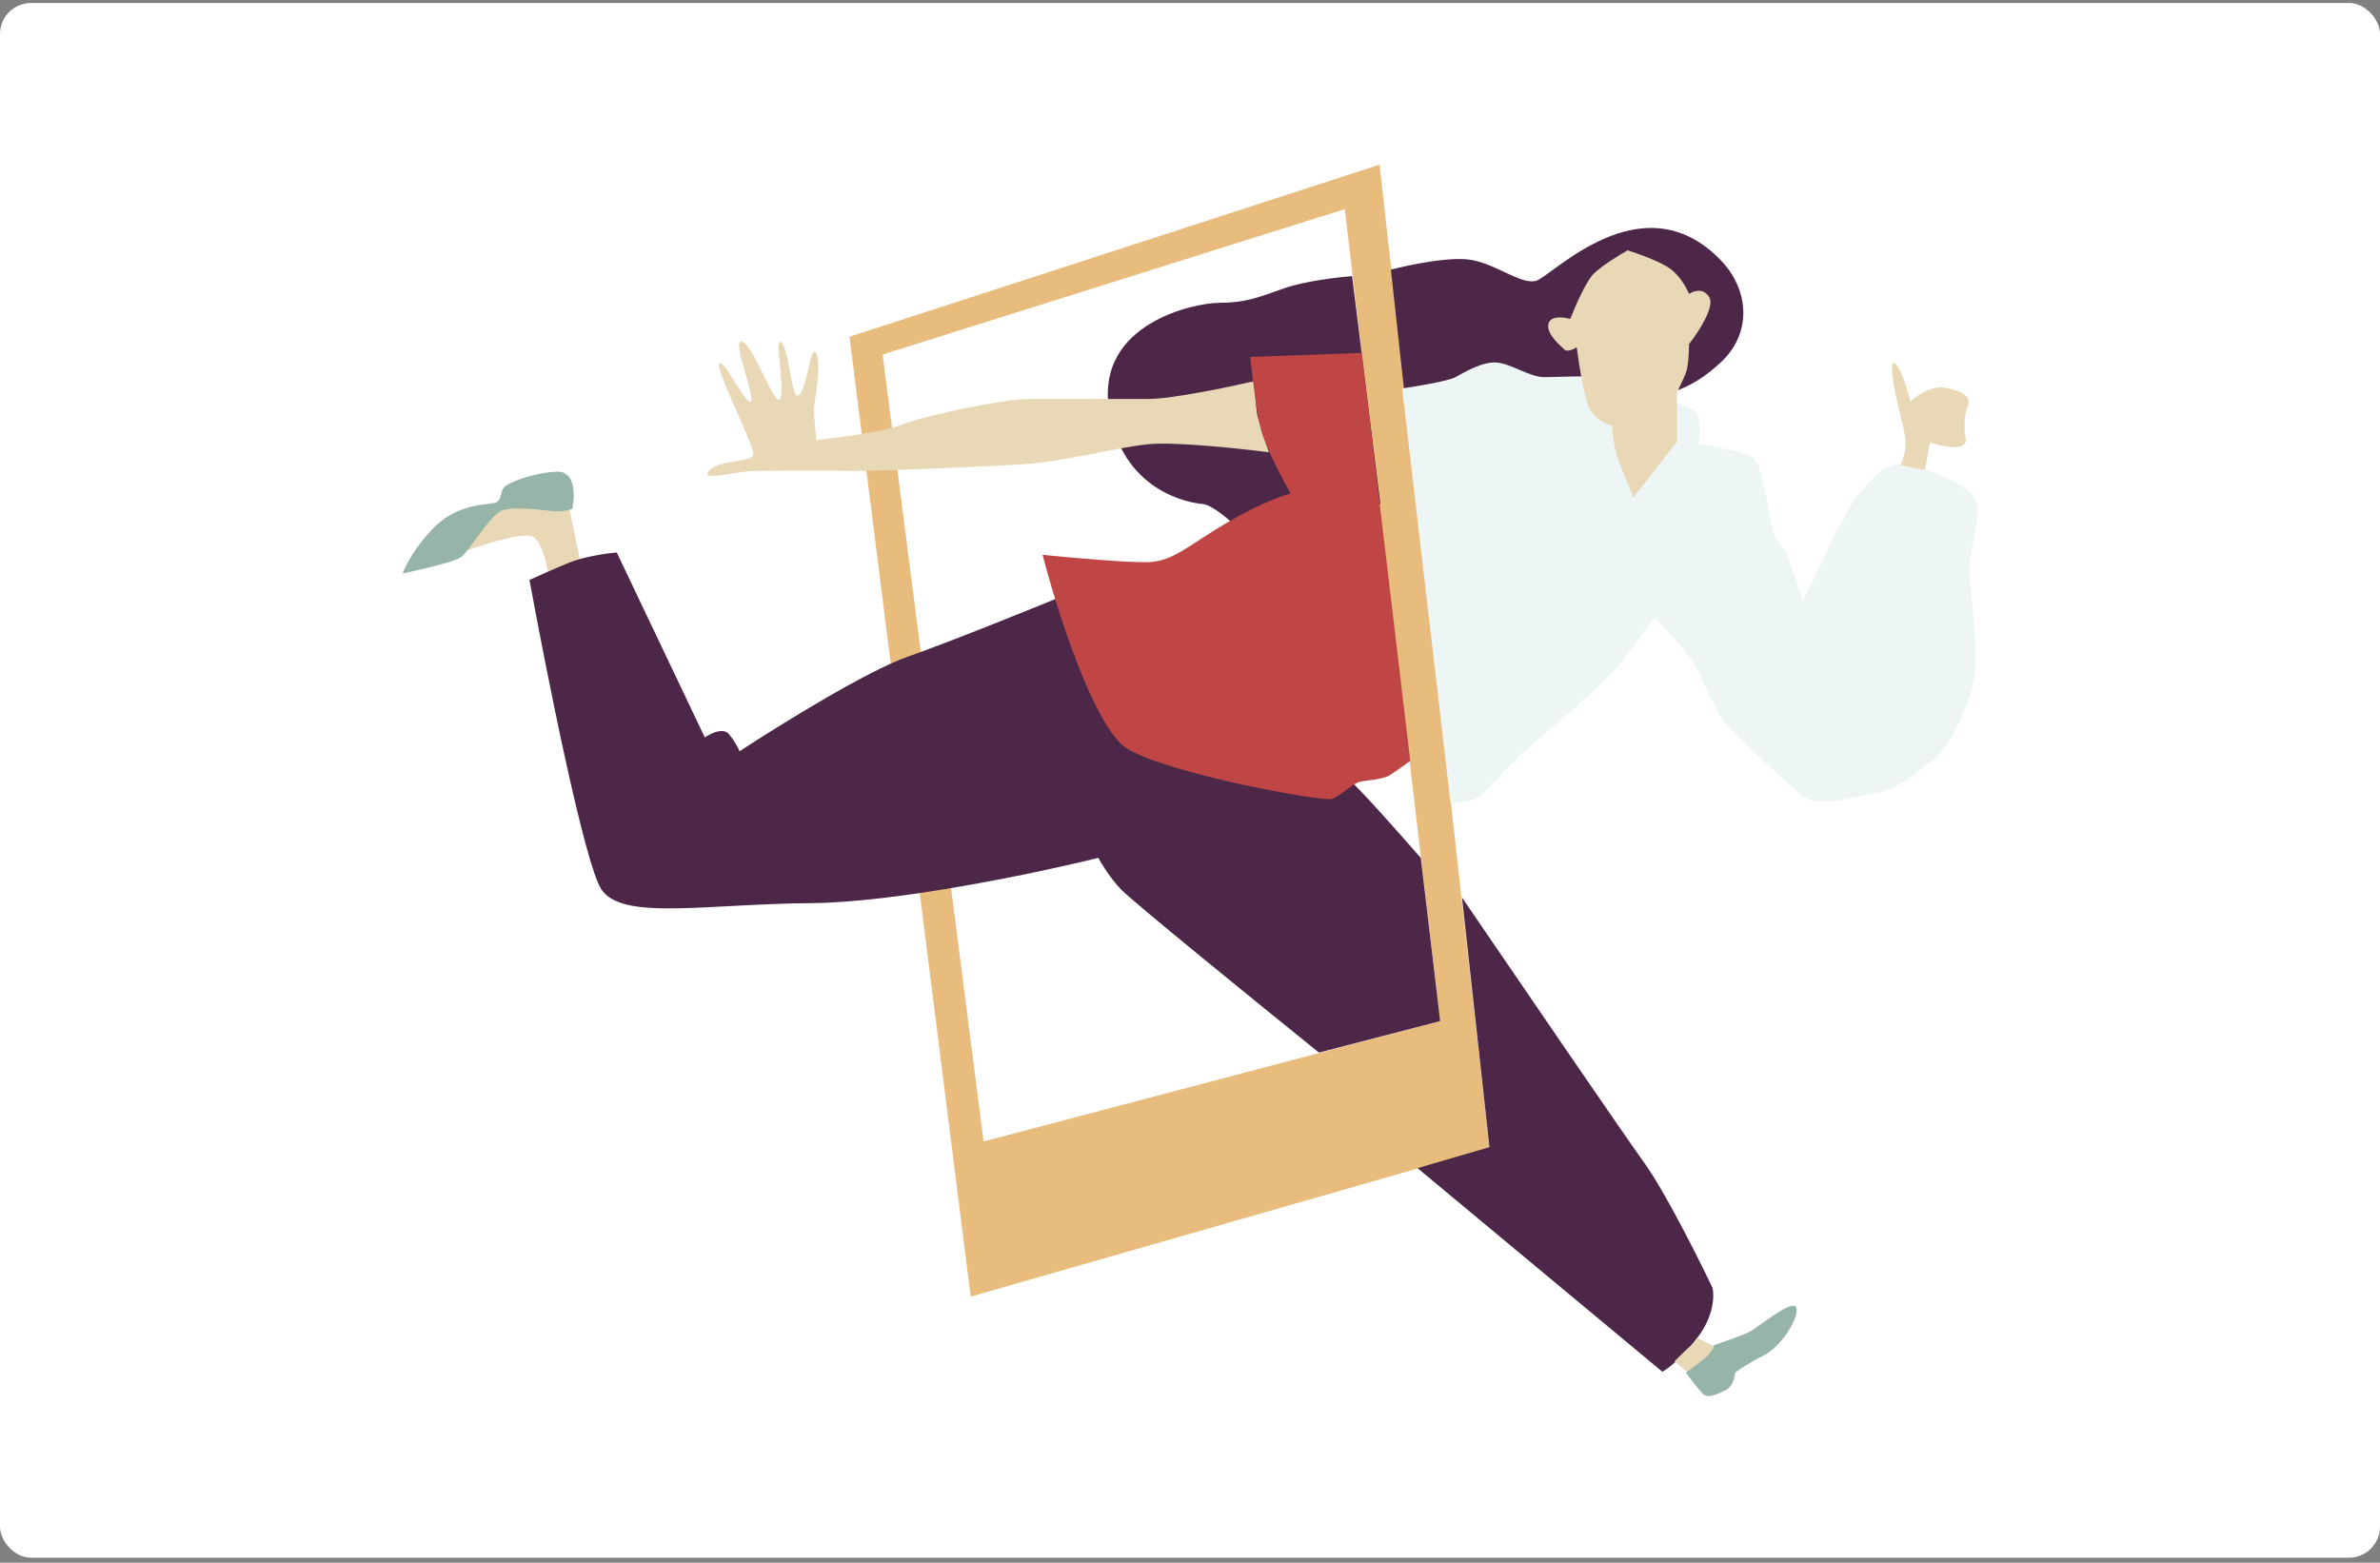 <?xml version="1.0" encoding="UTF-8"?> <svg xmlns="http://www.w3.org/2000/svg" width="300" height="197" viewBox="0 0 300 197" fill="none"><rect x="0" y="0" width="300" height="197" fill="#808080" stroke="none"/> <rect y="0.375" width="300" height="196" rx="3.92" fill="white"></rect> <path d="M173.895 20.757L107.078 42.452L122.356 163.457L187.748 144.715L173.895 20.757Z" fill="#E8BC7D"></path> <path d="M169.511 26.359L111.25 44.693L123.982 143.901L181.53 128.724L169.511 26.359Z" fill="white"></path> <path d="M67.249 67.712C65.823 66.694 56.86 70.055 56.758 70.259C58.252 68.154 61.749 63.719 63.786 62.823C65.823 61.927 69.727 62.246 71.425 62.518L73.36 71.787L69.184 72.805C69.014 71.447 68.39 68.527 67.249 67.712Z" fill="#E8D8B6"></path> <path d="M58.084 70.259C57.269 70.83 52.855 71.855 50.75 72.296C51.123 71.278 52.481 68.65 54.926 66.287C57.982 63.333 61.954 63.639 62.565 63.333C63.176 63.027 63.075 62.111 63.482 61.499C63.889 60.888 67.251 59.564 70.204 59.462C72.567 59.381 72.479 62.552 72.14 64.148C71.936 64.25 71.264 64.453 70.204 64.453C68.88 64.453 64.602 63.639 63.075 64.453C61.547 65.268 59.102 69.546 58.084 70.259Z" fill="#96B4A8"></path> <path d="M71.631 70.972C69.676 71.786 67.557 72.737 66.742 73.111C68.881 84.79 73.689 108.943 75.807 112.121C78.456 116.094 88.845 113.955 102.29 113.853C113.046 113.771 130.877 110.016 138.449 108.149C138.822 108.862 139.915 110.655 141.301 112.121C142.686 113.588 158.514 126.449 166.255 132.696L181.534 128.724L179.089 108.149C176.577 105.263 171.246 99.247 170.024 98.269C168.802 97.291 145.952 82.244 134.68 74.842C130.063 76.743 119.544 80.994 114.411 82.787C109.277 84.579 98.148 91.478 93.225 94.704C93.089 94.365 92.634 93.461 91.901 92.565C91.167 91.669 89.558 92.463 88.845 92.972L77.743 69.647C76.52 69.749 73.587 70.157 71.631 70.972Z" fill="#4C2748"></path> <path d="M161.875 36.34C164.401 35.444 168.631 34.948 170.431 34.812L173.996 63.536L156.375 66.897C155.288 65.811 152.81 63.617 151.587 63.536C150.06 63.434 141.3 62.008 139.772 51.415C138.244 40.822 150.467 38.174 153.726 38.174C156.986 38.174 158.717 37.461 161.875 36.34Z" fill="#4C2748"></path> <path d="M144.761 55.999C148.102 55.673 156.271 56.542 159.937 57.018C159.53 55.762 158.674 53.086 158.511 52.434C158.348 51.782 158.172 49.243 158.104 48.054C154.879 48.801 147.694 50.295 144.761 50.295H129.584C126.325 50.295 116.038 52.536 113.593 53.555C111.637 54.37 105.648 55.184 102.898 55.49C102.796 54.505 102.593 52.353 102.593 51.62C102.593 50.703 103.611 46.119 102.898 44.591C102.185 43.064 101.778 48.767 100.759 49.786C99.741 50.805 99.537 44.286 98.518 43.165C97.5 42.045 99.028 49.277 98.315 50.295C97.602 51.314 94.953 43.369 93.527 43.063C92.101 42.758 95.259 49.99 94.648 50.601C94.037 51.212 91.287 45.203 90.675 45.814C90.064 46.425 95.157 56.305 94.953 57.323C94.75 58.342 90.472 57.934 89.351 59.361C88.231 60.786 92.611 59.361 95.463 59.361C98.315 59.361 103.102 59.259 106.463 59.361C109.824 59.462 123.167 58.851 128.668 58.546C134.168 58.24 140.585 56.407 144.761 55.999Z" fill="#E8D8B6"></path> <path d="M207.301 146.651C204.775 143.147 190.902 122.851 184.282 113.141L187.745 144.614L178.68 147.262L209.542 172.93C210.187 172.59 211.987 171.239 214.024 168.55C216.061 165.861 216.095 163.288 215.857 162.337C214.058 158.568 209.827 150.155 207.301 146.651Z" fill="#4C2748"></path> <path d="M216.774 170.076L213.922 168.65C213.786 168.888 213.433 169.424 213.107 169.669C212.781 169.913 211.614 171.061 211.07 171.604L213.107 173.336L216.774 170.076Z" fill="#E8D8B6"></path> <path d="M215.25 170.893C214.598 171.545 213.145 172.591 212.5 173.032C213.043 173.779 214.252 175.375 214.741 175.782C215.352 176.292 216.371 175.782 217.491 175.273C218.387 174.866 218.679 173.609 218.713 173.032C219.155 172.693 220.485 171.79 222.278 170.893C224.519 169.773 226.76 166.208 226.454 164.884C226.149 163.56 221.565 167.328 220.648 167.838C219.915 168.245 217.287 169.162 216.065 169.569C216.065 169.739 215.902 170.241 215.25 170.893Z" fill="#96B4A8"></path> <path d="M185.506 32.775C182.898 32.286 177.629 33.386 175.32 33.997L177.154 50.702C184.691 50.532 200.723 50.193 204.553 50.193C209.34 50.193 212.803 49.48 216.877 45.711C220.952 41.942 220.442 36.442 216.877 32.775C206.896 22.508 195.488 35.016 193.552 35.423C191.617 35.831 188.765 33.386 185.506 32.775Z" fill="#4C2748"></path> <path d="M183.465 47.545C182.568 48.033 178.61 48.699 176.742 48.971L182.854 101.324C183.6 101.256 185.298 101.019 186.113 100.611C187.131 100.102 188.761 97.963 191.104 95.722C193.447 93.481 199.863 88.185 202.206 85.842C204.08 83.968 207.265 79.697 208.623 77.796C209.913 79.188 212.697 82.298 213.512 83.601C214.531 85.231 216.059 89.611 217.79 91.546C219.522 93.481 224.513 97.963 226.753 100C228.994 102.037 232.865 100.611 236.226 100C239.587 99.389 241.726 97.25 243.763 95.722C245.8 94.194 249.06 87.676 249.06 83.296C249.06 78.916 248.245 73.721 248.245 71.582C248.245 69.444 249.773 65.471 249.06 63.128C248.347 60.786 241.217 58.443 239.18 58.545C237.143 58.647 235.004 61.397 233.68 63.128C232.62 64.514 228.96 72.126 227.263 75.758C226.855 74.502 225.939 71.705 225.531 70.564C225.022 69.138 224.105 68.527 223.596 67.305C223.087 66.082 222.272 58.85 221.151 57.832C220.255 57.017 216.092 56.27 214.123 55.998C214.259 55.082 214.408 53.024 213.92 52.128C213.308 51.008 202.512 47.748 200.882 47.545C199.252 47.341 196.502 47.545 194.669 47.545C192.835 47.545 190.595 45.915 188.761 45.711C186.928 45.507 184.585 46.933 183.465 47.545Z" fill="#EEF5F5"></path> <path d="M211.376 55.694L205.876 62.721C205.434 61.635 204.43 59.136 203.941 57.833C203.452 56.529 203.262 54.505 203.228 53.656C202.617 53.521 201.211 52.943 200.478 51.721C199.744 50.499 199.018 45.915 198.746 43.776C198.373 44.014 197.544 44.408 197.218 44.082C196.811 43.675 194.875 42.147 195.181 40.823C195.425 39.763 197.116 39.974 197.931 40.211C198.508 38.718 199.907 35.485 200.885 34.508C201.863 33.53 204.144 32.131 205.163 31.554C206.453 31.961 209.339 33 210.561 33.896C211.783 34.793 212.632 36.375 212.904 37.054C213.447 36.68 214.717 36.239 215.45 37.461C216.184 38.684 214.058 41.909 212.904 43.369C212.904 44.252 212.822 46.221 212.496 47.036C212.171 47.851 211.614 49.005 211.376 49.48V55.694Z" fill="#E8D8B6"></path> <path d="M240.203 55.796C240.203 57.018 239.795 58.206 239.592 58.648L242.647 59.259L243.258 55.796C244.107 56.067 246.049 56.55 247.027 56.305C248.249 55.999 247.638 54.981 247.638 54.268C247.638 53.555 247.536 52.434 248.046 51.212C248.555 49.99 247.231 49.277 245.194 48.87C243.564 48.544 241.595 49.888 240.814 50.601C240.61 49.786 240.081 47.912 239.592 46.934C238.981 45.712 238.268 44.795 238.573 47.545C238.879 50.295 240.203 54.268 240.203 55.796Z" fill="#E8D8B6"></path> <path d="M142.117 94.398C137.961 91.872 133.255 77.048 131.422 69.952C134.817 70.292 142.239 70.95 144.765 70.869C147.923 70.767 149.96 68.628 154.849 65.776C158.76 63.495 161.707 62.449 162.692 62.211C161.673 60.446 159.493 56.344 158.923 54.063C158.353 51.781 157.803 47.069 157.599 44.998L171.655 44.488L177.766 95.925C177.155 96.367 175.77 97.351 175.118 97.759C174.303 98.268 172.164 98.37 171.349 98.574C170.534 98.777 169.007 100.305 167.886 100.713C166.766 101.12 147.311 97.555 142.117 94.398Z" fill="#C04645"></path> </svg> 